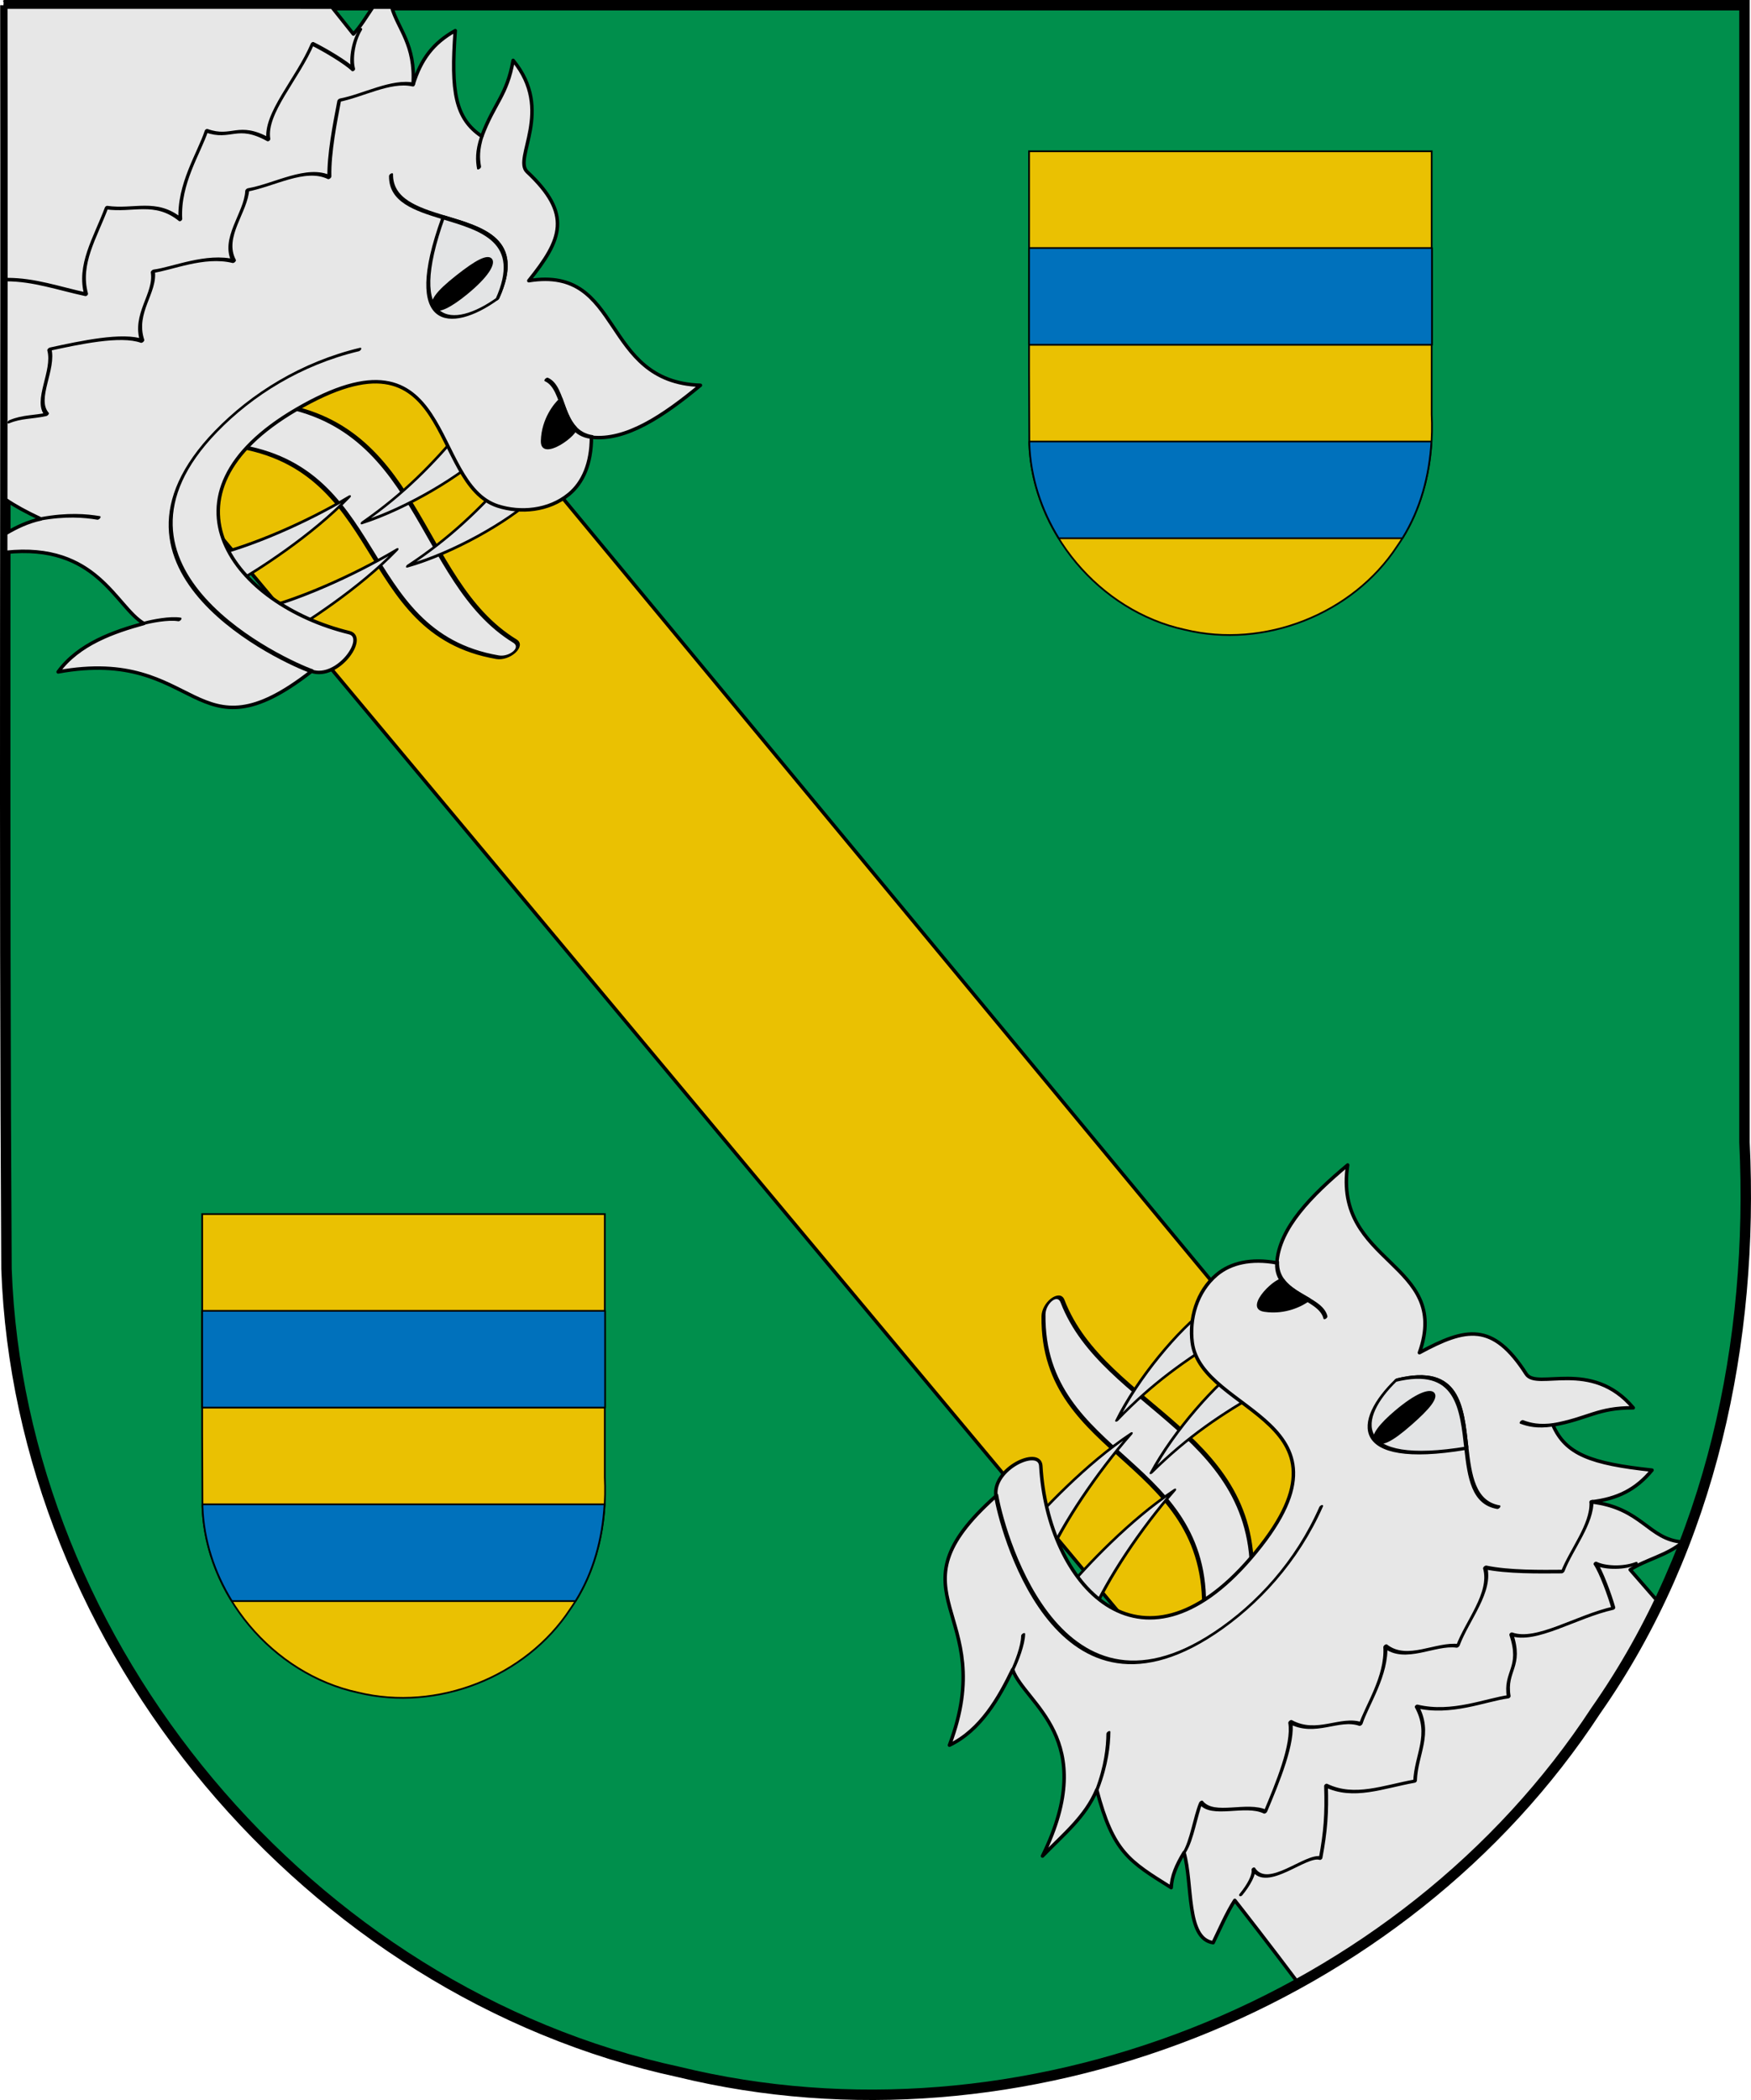 <?xml version="1.0" encoding="UTF-8" standalone="no"?>
<svg
   xmlns:dc="http://purl.org/dc/elements/1.1/"
   xmlns:cc="http://creativecommons.org/ns#"
   xmlns:rdf="http://www.w3.org/1999/02/22-rdf-syntax-ns#"
   xmlns:svg="http://www.w3.org/2000/svg"
   xmlns="http://www.w3.org/2000/svg"
   xmlns:xlink="http://www.w3.org/1999/xlink"
   xmlns:sodipodi="http://sodipodi.sourceforge.net/DTD/sodipodi-0.dtd"
   xmlns:inkscape="http://www.inkscape.org/namespaces/inkscape"
   width="503"
   height="603.006"
   id="svg3194"
   sodipodi:version="0.32"
   inkscape:version="1.0.2-2 (e86c870879, 2021-01-15)"
   version="1.0"
   sodipodi:docname="Escudo de Muxica.svg"
   inkscape:output_extension="org.inkscape.output.svg.inkscape">
  <defs
     id="defs3196">
    <inkscape:perspective
       sodipodi:type="inkscape:persp3d"
       inkscape:vp_x="0 : 480.16461 : 1"
       inkscape:vp_y="0 : 1000 : 0"
       inkscape:vp_z="549.99969 : 480.16461 : 1"
       inkscape:persp3d-origin="274.99985 : 320.10974 : 1"
       id="perspective272" />
    <linearGradient
       id="linearGradient8135">
      <stop
         style="stop-color:#5d070b;stop-opacity:1;"
         offset="0"
         id="stop8137" />
      <stop
         id="stop8139"
         offset="0.5"
         style="stop-color:#ed1c24;stop-opacity:1;" />
      <stop
         style="stop-color:#5d070a;stop-opacity:1;"
         offset="1"
         id="stop8141" />
    </linearGradient>
    <linearGradient
       y2="617.214"
       x2="1234.284"
       y1="617.214"
       x1="939.377"
       gradientTransform="matrix(0.614,0,0,0.614,-356.986,419.332)"
       gradientUnits="userSpaceOnUse"
       id="linearGradient2339"
       xlink:href="#linearGradient2885"
       inkscape:collect="always" />
    <radialGradient
       r="493.594"
       fy="232.865"
       fx="1290.125"
       cy="232.865"
       cx="1290.125"
       gradientTransform="matrix(0.614,0,0,0.819,-356.986,371.661)"
       gradientUnits="userSpaceOnUse"
       id="radialGradient2337"
       xlink:href="#linearGradient2885"
       inkscape:collect="always" />
    <linearGradient
       id="linearGradient2885">
      <stop
         style="stop-color:white;stop-opacity:1;"
         offset="0"
         id="stop2887" />
      <stop
         id="stop2891"
         offset="0.229"
         style="stop-color:white;stop-opacity:1;" />
      <stop
         style="stop-color:black;stop-opacity:1;"
         offset="1"
         id="stop2889" />
    </linearGradient>
    <linearGradient
       id="linearGradient4050">
      <stop
         id="stop4052"
         offset="0"
         style="stop-color:#e80000;stop-opacity:0.276;" />
      <stop
         id="stop4054"
         offset="1"
         style="stop-color:red;stop-opacity:0;" />
    </linearGradient>
    <linearGradient
       id="linearGradient2893">
      <stop
         id="stop2895"
         offset="0"
         style="stop-color:white;stop-opacity:0.314;" />
      <stop
         style="stop-color:white;stop-opacity:0.251;"
         offset="0.19"
         id="stop2897" />
      <stop
         id="stop2901"
         offset="0.6"
         style="stop-color:#6b6b6b;stop-opacity:0.125;" />
      <stop
         id="stop2899"
         offset="1"
         style="stop-color:black;stop-opacity:0.125;" />
    </linearGradient>
    <linearGradient
       gradientTransform="translate(-2017.954,-1023.94)"
       gradientUnits="userSpaceOnUse"
       y2="-71.824"
       x2="534.551"
       y1="-71.824"
       x1="63.868"
       id="linearGradient14183"
       xlink:href="#linearGradient2885"
       inkscape:collect="always" />
    <linearGradient
       gradientTransform="translate(-2017.954,-1023.94)"
       gradientUnits="userSpaceOnUse"
       y2="-232.441"
       x2="426"
       y1="-232.441"
       x1="183.531"
       id="linearGradient13288"
       xlink:href="#linearGradient2885"
       inkscape:collect="always" />
    <linearGradient
       gradientTransform="matrix(0.956,0,0,0.975,-2005.01,-1033.903)"
       spreadMethod="pad"
       gradientUnits="userSpaceOnUse"
       y2="-378.81"
       x2="326.142"
       y1="-378.81"
       x1="285.034"
       id="linearGradient8826"
       xlink:href="#linearGradient2885"
       inkscape:collect="always" />
    <linearGradient
       gradientTransform="translate(-1978.312,-1247.375)"
       gradientUnits="userSpaceOnUse"
       y2="-123.11"
       x2="400.421"
       y1="-123.11"
       x1="131.443"
       id="linearGradient7923"
       xlink:href="#linearGradient2885"
       inkscape:collect="always" />
    <linearGradient
       gradientTransform="translate(-2017.954,-1023.94)"
       gradientUnits="userSpaceOnUse"
       y2="617.214"
       x2="1234.284"
       y1="617.214"
       x1="939.377"
       id="linearGradient22590"
       xlink:href="#linearGradient2885"
       inkscape:collect="always" />
    <radialGradient
       gradientUnits="userSpaceOnUse"
       gradientTransform="matrix(1,0,0,1.334,-2017.954,-1101.602)"
       r="493.594"
       fy="232.865"
       fx="1290.125"
       cy="232.865"
       cx="1290.125"
       id="radialGradient18974"
       xlink:href="#linearGradient2885"
       inkscape:collect="always" />
    <radialGradient
       r="300"
       fy="226.331"
       fx="221.445"
       cy="226.331"
       cx="221.445"
       gradientTransform="matrix(1.353,0,0,1.349,-2095.583,-1109.687)"
       gradientUnits="userSpaceOnUse"
       id="radialGradient3163"
       xlink:href="#linearGradient2893"
       inkscape:collect="always" />
    <radialGradient
       r="493.594"
       fy="232.865"
       fx="1290.125"
       cy="232.865"
       cx="1290.125"
       gradientTransform="matrix(0.614,0,0,0.819,-356.986,371.661)"
       gradientUnits="userSpaceOnUse"
       id="radialGradient3599"
       xlink:href="#linearGradient2885"
       inkscape:collect="always" />
    <linearGradient
       y2="617.214"
       x2="1234.284"
       y1="617.214"
       x1="939.377"
       gradientTransform="matrix(0.614,0,0,0.614,-356.986,419.332)"
       gradientUnits="userSpaceOnUse"
       id="linearGradient3596"
       xlink:href="#linearGradient2885"
       inkscape:collect="always" />
    <linearGradient
       y2="617.214"
       x2="1234.284"
       y1="617.214"
       x1="939.377"
       gradientTransform="matrix(0.614,0,0,0.614,-356.986,419.332)"
       gradientUnits="userSpaceOnUse"
       id="linearGradient4602"
       xlink:href="#linearGradient2885"
       inkscape:collect="always" />
    <radialGradient
       r="493.594"
       fy="232.865"
       fx="1290.125"
       cy="232.865"
       cx="1290.125"
       gradientTransform="matrix(0.614,0,0,0.819,-356.986,371.661)"
       gradientUnits="userSpaceOnUse"
       id="radialGradient4600"
       xlink:href="#linearGradient2885"
       inkscape:collect="always" />
    <linearGradient
       id="linearGradient4592">
      <stop
         style="stop-color:white;stop-opacity:1;"
         offset="0"
         id="stop4594" />
      <stop
         id="stop4596"
         offset="0.229"
         style="stop-color:white;stop-opacity:1;" />
      <stop
         style="stop-color:black;stop-opacity:1;"
         offset="1"
         id="stop4598" />
    </linearGradient>
    <linearGradient
       id="linearGradient4586">
      <stop
         id="stop4588"
         offset="0"
         style="stop-color:#e80000;stop-opacity:0.276;" />
      <stop
         id="stop4590"
         offset="1"
         style="stop-color:red;stop-opacity:0;" />
    </linearGradient>
    <linearGradient
       id="linearGradient4576">
      <stop
         id="stop4578"
         offset="0"
         style="stop-color:white;stop-opacity:0.314;" />
      <stop
         style="stop-color:white;stop-opacity:0.251;"
         offset="0.19"
         id="stop4580" />
      <stop
         id="stop4582"
         offset="0.6"
         style="stop-color:#6b6b6b;stop-opacity:0.125;" />
      <stop
         id="stop4584"
         offset="1"
         style="stop-color:black;stop-opacity:0.125;" />
    </linearGradient>
    <linearGradient
       gradientTransform="translate(-2017.954,-1023.94)"
       gradientUnits="userSpaceOnUse"
       y2="-71.824"
       x2="534.551"
       y1="-71.824"
       x1="63.868"
       id="linearGradient4574"
       xlink:href="#linearGradient2885"
       inkscape:collect="always" />
    <linearGradient
       gradientTransform="translate(-2017.954,-1023.94)"
       gradientUnits="userSpaceOnUse"
       y2="-232.441"
       x2="426"
       y1="-232.441"
       x1="183.531"
       id="linearGradient4572"
       xlink:href="#linearGradient2885"
       inkscape:collect="always" />
    <linearGradient
       gradientTransform="matrix(0.956,0,0,0.975,-2005.01,-1033.903)"
       spreadMethod="pad"
       gradientUnits="userSpaceOnUse"
       y2="-378.81"
       x2="326.142"
       y1="-378.81"
       x1="285.034"
       id="linearGradient4570"
       xlink:href="#linearGradient2885"
       inkscape:collect="always" />
    <linearGradient
       gradientTransform="translate(-1978.312,-1247.375)"
       gradientUnits="userSpaceOnUse"
       y2="-123.11"
       x2="400.421"
       y1="-123.11"
       x1="131.443"
       id="linearGradient4568"
       xlink:href="#linearGradient2885"
       inkscape:collect="always" />
    <linearGradient
       gradientTransform="translate(-2017.954,-1023.94)"
       gradientUnits="userSpaceOnUse"
       y2="617.214"
       x2="1234.284"
       y1="617.214"
       x1="939.377"
       id="linearGradient4566"
       xlink:href="#linearGradient2885"
       inkscape:collect="always" />
    <radialGradient
       gradientUnits="userSpaceOnUse"
       gradientTransform="matrix(1,0,0,1.334,-2017.954,-1101.602)"
       r="493.594"
       fy="232.865"
       fx="1290.125"
       cy="232.865"
       cx="1290.125"
       id="radialGradient4564"
       xlink:href="#linearGradient2885"
       inkscape:collect="always" />
    <radialGradient
       r="300"
       fy="226.331"
       fx="221.445"
       cy="226.331"
       cx="221.445"
       gradientTransform="matrix(1.353,0,0,1.349,-2095.583,-1109.687)"
       gradientUnits="userSpaceOnUse"
       id="radialGradient4562"
       xlink:href="#linearGradient2893"
       inkscape:collect="always" />
    <radialGradient
       r="493.594"
       fy="232.865"
       fx="1290.125"
       cy="232.865"
       cx="1290.125"
       gradientTransform="matrix(0.614,0,0,0.819,-356.986,371.661)"
       gradientUnits="userSpaceOnUse"
       id="radialGradient4560"
       xlink:href="#linearGradient2885"
       inkscape:collect="always" />
    <linearGradient
       y2="617.214"
       x2="1234.284"
       y1="617.214"
       x1="939.377"
       gradientTransform="matrix(0.614,0,0,0.614,-356.986,419.332)"
       gradientUnits="userSpaceOnUse"
       id="linearGradient4558"
       xlink:href="#linearGradient2885"
       inkscape:collect="always" />
    <pattern
       y="0"
       x="0"
       height="6"
       width="6"
       patternUnits="userSpaceOnUse"
       id="EMFhbasepattern" />
  </defs>
  <sodipodi:namedview
     id="base"
     pagecolor="#ffffff"
     bordercolor="#666666"
     borderopacity="1.0"
     gridtolerance="10000"
     guidetolerance="10"
     objecttolerance="10"
     inkscape:pageopacity="0.0"
     inkscape:pageshadow="2"
     inkscape:zoom="0.66518135"
     inkscape:cx="251.50006"
     inkscape:cy="177.61328"
     inkscape:document-units="px"
     inkscape:current-layer="layer1"
     inkscape:window-width="1920"
     inkscape:window-height="1057"
     inkscape:window-x="-8"
     inkscape:window-y="-8"
     showguides="true"
     inkscape:guide-bbox="true"
     showgrid="false"
     inkscape:window-maximized="1"
     fit-margin-top="0"
     fit-margin-left="0"
     fit-margin-right="0"
     fit-margin-bottom="0"
     inkscape:document-rotation="0" />
  <g
     inkscape:label="Escudo"
     inkscape:groupmode="layer"
     id="layer1"
     transform="translate(-111.967,-232.599)"
     style="display:inline">
    <path
       style="display:inline;overflow:visible;visibility:visible;fill:#008f4c;fill-opacity:1;fill-rule:evenodd;stroke:none;stroke-width:1;stroke-linecap:butt;stroke-linejoin:miter;stroke-miterlimit:4;stroke-dasharray:none;stroke-dashoffset:0;stroke-opacity:1;marker:none;marker-start:none;marker-mid:none;marker-end:none;enable-background:accumulate"
       id="path11282"
       sodipodi:nodetypes="ccccccc"
       d="m 113.518,234.102 c 0.205,120.949 -0.412,241.922 0.313,362.862 3.855,108.54 86.946,207.654 193.068,230.576 98.176,23.91 208.105,-19.063 263.519,-103.8 33.187,-47.391 45.414,-106.03 42.678,-163.119 -1e-4,-108.842 0,-217.678 0,-326.519 -166.521,0 -333.057,0 -499.578,0 z"
       inkscape:connector-curvature="0" />
    <path
       inkscape:connector-curvature="0"
       style="display:inline;fill:#eac102;fill-opacity:1;stroke:#000000;stroke-width:1;stroke-linecap:round;stroke-miterlimit:3.973;stroke-dasharray:none;stroke-opacity:1"
       d="m 113.467,234.102 v 78.397 l 394.884,472.844 c 21.961,-15.951 41.283,-35.516 56.688,-58.156 l -408.75,-493.084 z"
       id="path19460"
       sodipodi:nodetypes="cccccc" />
    <g
       id="g1110"
       transform="matrix(1.028,-0.856,0.595,0.714,-849.119,972.855)"
       style="stroke-width:0.897">
      <g
         id="g1071"
         style="stroke-width:0.897">
        <g
           id="g956"
           style="stroke-width:1.017"
           transform="matrix(0.9,0.534,-0.689,0.701,1092.927,-73.155)">
          <path
             sodipodi:nodetypes="csscc"
             inkscape:connector-curvature="0"
             id="path924"
             d="m 376.348,780.774 c -6.717,-44.193 -49.284,-65.733 -67.13,-100.722 -1.683,-3.3 -4.642,-1.194 -3.844,2.358 9.346,41.595 52.927,56.423 60.853,101.879 z"
             style="fill:#e7e7e7;stroke:#000000;stroke-width:0.898px;stroke-linecap:round;stroke-linejoin:round;stroke-opacity:1" />
          <path
             sodipodi:nodetypes="cccc"
             inkscape:connector-curvature="0"
             id="path926"
             d="m 337.68,773.032 c 1.574,-9.298 6.628,-20.588 12.445,-28.534 -9.117,4.368 -17.208,13.948 -20.48,18.844 z"
             style="fill:#e3e4e5;stroke:#000000;stroke-width:0.898px;stroke-linecap:round;stroke-linejoin:round;stroke-opacity:1" />
          <path
             style="fill:#e3e4e5;stroke:#000000;stroke-width:0.898px;stroke-linecap:round;stroke-linejoin:round;stroke-opacity:1"
             d="m 322.677,753.102 c 1.575,-9.298 6.883,-20.784 12.699,-28.729 -9.117,4.368 -17.462,14.143 -20.734,19.039 z"
             id="path928"
             inkscape:connector-curvature="0"
             sodipodi:nodetypes="cccc" />
          <path
             sodipodi:nodetypes="cccc"
             inkscape:connector-curvature="0"
             id="path930"
             d="m 352.769,704.516 c -8.729,3.579 -15.296,7.158 -21.772,14.575 2.26,-9.85 9.253,-20.478 15.334,-24.1 z"
             style="fill:#e3e4e5;stroke:#000000;stroke-width:0.898px;stroke-linecap:round;stroke-linejoin:round;stroke-opacity:1" />
          <path
             style="fill:#e3e4e5;stroke:#000000;stroke-width:0.898px;stroke-linecap:round;stroke-linejoin:round;stroke-opacity:1"
             d="m 365.65,723.746 c -8.89,3.156 -15.621,6.416 -22.445,13.515 2.73,-9.73 10.225,-20.011 16.472,-23.338 z"
             id="path932"
             inkscape:connector-curvature="0"
             sodipodi:nodetypes="cccc" />
          <path
             id="path934"
             style="fill:#e7e7e7;stroke:#000000;stroke-width:1px;stroke-linecap:round;stroke-linejoin:round;stroke-opacity:1"
             d="m 419.588,222.199 c -10.504,8.791 -19.672,18.136 -20.322,28.088 -7.418,-1.371 -13.29,0.042 -17.23,3.34 -5.881,4.922 -7.922,12.845 -7.062,19.494 2.68,20.729 51.2,21.956 16.82,61.928 -31.765,36.931 -58.318,7.571 -60.293,-26.506 -0.32,-5.523 -14.017,0.754 -12.859,8.635 -32.355,28.731 1.379,32.643 -13.324,71.518 9.003,-4.311 14.296,-13.731 18.127,-21.678 3.59,9.908 25.235,19.669 8.617,53.512 6.011,-6.212 12.299,-11.221 15.576,-18.992 4.704,17.899 9.29,20.497 21.396,28.074 0.146,-3.357 1.513,-6.444 3.672,-10.043 2.571,8.973 0.512,24.732 8.385,25.848 1.627,-3.314 3.954,-8.707 6.209,-12.143 1.687,2.126 10.388,13.284 18.471,24.062 34.033,-18.835 63.735,-45.415 85.23,-78.285 6.943,-9.914 12.956,-20.326 18.119,-31.107 -4.084,-4.677 -7.561,-8.678 -8.311,-9.533 4.301,-2.868 10.706,-4.127 15.104,-7.943 -9.917,-0.672 -11.635,-9.839 -26.326,-11.533 7.563,-0.877 12.877,-3.533 17.469,-9.111 -17.568,-1.896 -24.818,-4.574 -28.477,-12.969 10.115,-1.797 12.842,-5.004 23.076,-4.916 -12.008,-14.293 -27.683,-4.959 -30.748,-9.73 -9.632,-14.991 -17.295,-13.357 -30.682,-6.121 9.292,-26.059 -24.905,-25.381 -20.637,-53.887 z"
             transform="matrix(0.878,0.313,0.234,1.001,-48.422,312.838)" />
          <path
             sodipodi:nodetypes="cc"
             inkscape:connector-curvature="0"
             id="path936"
             d="m 350.811,823.533 c 0.69,-6.172 -0.097,-11.459 -0.956,-15.284"
             style="fill:none;stroke:#000000;stroke-width:0.898px;stroke-linecap:round;stroke-linejoin:round;stroke-opacity:1" />
          <path
             sodipodi:nodetypes="cc"
             inkscape:connector-curvature="0"
             id="path938"
             d="m 321.488,781.411 c 0.382,-1.685 0.953,-6.043 0.273,-8.989"
             style="fill:none;stroke:#000000;stroke-width:0.898px;stroke-linecap:round;stroke-linejoin:round;stroke-opacity:1" />
          <path
             sodipodi:nodetypes="csc"
             inkscape:connector-curvature="0"
             id="path940"
             d="m 305.606,730.027 c 2.692,7.714 30.956,75.426 64.344,59.088 8.878,-4.344 15.92,-13.146 18.334,-26.672"
             style="fill:none;stroke:#000000;stroke-width:0.898px;stroke-linecap:round;stroke-linejoin:round;stroke-opacity:1" />
          <path
             sodipodi:nodetypes="cc"
             inkscape:connector-curvature="0"
             id="path942"
             d="m 360.75,688.324 c 1.859,9.183 13.216,13.637 15.878,20.065"
             style="fill:none;stroke:#000000;stroke-width:0.898px;stroke-linecap:round;stroke-linejoin:round;stroke-opacity:1" />
          <path
             sodipodi:nodetypes="csc"
             inkscape:connector-curvature="0"
             id="path944"
             d="m 398.664,732.79 c 14.719,1.202 18.452,13.903 22.311,25.871 2.696,8.361 5.453,16.364 12.061,19.837"
             style="fill:none;stroke:#000000;stroke-width:0.898px;stroke-linecap:round;stroke-linejoin:round;stroke-opacity:1" />
          <path
             style="fill:#e3e4e5;stroke:#000000;stroke-width:0.898px;stroke-linecap:round;stroke-linejoin:round;stroke-opacity:1"
             d="m 420.976,758.661 c -28.165,-4.946 -29.925,-18.325 -22.312,-25.87 14.719,1.202 18.453,13.903 22.312,25.87 z"
             id="path946"
             inkscape:connector-curvature="0"
             sodipodi:nodetypes="ccc" />
          <path
             sodipodi:nodetypes="sssss"
             style="fill:#000000;stroke:#000000;stroke-width:0.898;stroke-linecap:round;stroke-linejoin:round;stroke-miterlimit:4;stroke-opacity:1"
             d="m 408.752,740.068 c -1.165,-1.423 -4.006,-1.418 -8.025,1.733 -2.867,2.247 -4.551,4.764 -2.916,6.54 1.635,1.776 3.63,1.578 7.478,-1.665 3.515,-2.962 4.77,-5.011 3.463,-6.608 z"
             id="path948"
             inkscape:connector-curvature="0" />
          <path
             sodipodi:nodetypes="cc"
             inkscape:connector-curvature="0"
             id="path950"
             d="m 441.294,759.759 c -3.589,-0.717 -6.066,-2.181 -8.152,-3.673"
             style="fill:none;stroke:#000000;stroke-width:0.898px;stroke-linecap:round;stroke-linejoin:round;stroke-opacity:1" />
          <path
             sodipodi:nodetypes="cccccccccc"
             inkscape:connector-curvature="0"
             id="path952"
             d="m 377.044,849.427 c 1.109,-2.692 0.327,-9.477 0.836,-12.861 4.008,5.446 11.385,4.087 16.879,8.501 1.108,-7.282 2.593,-17.084 0.223,-23.616 7.45,6.366 12.158,3.004 17.917,6.989 0.246,-4.757 3.406,-11.524 0.959,-20.194 6.343,6.626 12.494,3.583 18.255,6.459 0.664,-6.47 5.02,-12.339 1.596,-20.113 6.164,3.475 14.115,6.187 19.858,8.193 0.67,-5.589 4.246,-10.934 2.562,-17.483"
             style="fill:none;stroke:#000000;stroke-width:0.898px;stroke-linecap:round;stroke-linejoin:round;stroke-opacity:1" />
          <path
             style="fill:#000000;stroke:#000000;stroke-width:0.898px;stroke-linecap:round;stroke-linejoin:round;stroke-opacity:1"
             d="m 363.295,693.958 c 2.145,3.012 5.181,5.49 7.868,7.892 -0.919,0.634 -4.538,1.904 -10.178,-0.995 -5.391,-2.77 1.11,-8.582 2.31,-6.897 z"
             id="path954"
             inkscape:connector-curvature="0"
             sodipodi:nodetypes="ccsc" />
        </g>
      </g>
      <path
         style="fill:none;stroke:#000000;stroke-width:0.897px;stroke-linecap:round;stroke-linejoin:round;stroke-opacity:1"
         d="m 961.172,744.385 c -3.053,-1.508 -5.823,-5.391 -6.635,-8.04 -0.2,3.097 -2.01,10.414 -3.176,14.177 -7.274,-5.391 -17.546,-7.009 -20.434,-14.036 -2.743,10.198 -6.098,7.259 -9,14.356 -4.235,-3.832 -11.929,-7.047 -16.517,-15.919 -1.329,9.694 -6.699,11.253 -10.528,17.421 -6.116,-4.999 -12.515,-7.806 -15.3,-16.562 -3.764,6.932 -6.348,10.766 -10.884,16.19 -1.771,-3.907 -13.265,-2.781 -12.599,-10.68 -0.566,1.47 -2.938,2.865 -5.526,3.562"
         id="path992"
         inkscape:connector-curvature="0"
         sodipodi:nodetypes="ccccccccccc" />
    </g>
    <path
       id="path4255"
       d="m 113.518,234.099 c 0.205,120.946 -0.412,241.906 0.313,362.844 3.855,108.537 86.961,207.672 193.086,230.594 98.179,23.91 208.088,-19.059 263.504,-103.794 33.188,-47.39 45.411,-106.037 42.674,-163.124 0,-108.84 0,-217.68 0,-326.519 -166.526,0 -333.052,0 -499.578,0 z"
       style="display:inline;overflow:visible;visibility:visible;fill:none;fill-opacity:1;fill-rule:evenodd;stroke:#000000;stroke-width:3;stroke-linecap:butt;stroke-linejoin:miter;stroke-miterlimit:4;stroke-dasharray:none;stroke-dashoffset:0;stroke-opacity:1;marker:none;marker-start:none;marker-mid:none;marker-end:none;enable-background:accumulate"
       inkscape:connector-curvature="0" />
    <g
       id="g1150"
       transform="matrix(1.028,-0.856,-0.595,-0.714,-329.705,1595.396)"
       style="stroke-width:0.897">
      <g
         id="g1146"
         style="stroke-width:0.897">
        <g
           id="g1144"
           style="stroke-width:1.017"
           transform="matrix(0.9,0.534,-0.689,0.701,1092.927,-73.155)">
          <path
             sodipodi:nodetypes="csscc"
             inkscape:connector-curvature="0"
             id="path1112"
             d="m 376.348,780.774 c -6.717,-44.193 -49.284,-65.733 -67.13,-100.722 -1.683,-3.3 -4.642,-1.194 -3.844,2.358 9.346,41.595 52.927,56.423 60.853,101.879 z"
             style="fill:#e7e7e7;stroke:#000000;stroke-width:0.898px;stroke-linecap:round;stroke-linejoin:round;stroke-opacity:1" />
          <path
             sodipodi:nodetypes="cccc"
             inkscape:connector-curvature="0"
             id="path1114"
             d="m 337.68,773.032 c 1.574,-9.298 6.628,-20.588 12.445,-28.534 -9.117,4.368 -17.208,13.948 -20.48,18.844 z"
             style="fill:#e3e4e5;stroke:#000000;stroke-width:0.898px;stroke-linecap:round;stroke-linejoin:round;stroke-opacity:1" />
          <path
             style="fill:#e3e4e5;stroke:#000000;stroke-width:0.898px;stroke-linecap:round;stroke-linejoin:round;stroke-opacity:1"
             d="m 322.677,753.102 c 1.575,-9.298 6.883,-20.784 12.699,-28.729 -9.117,4.368 -17.462,14.143 -20.734,19.039 z"
             id="path1116"
             inkscape:connector-curvature="0"
             sodipodi:nodetypes="cccc" />
          <path
             sodipodi:nodetypes="cccc"
             inkscape:connector-curvature="0"
             id="path1118"
             d="m 352.769,704.516 c -8.729,3.579 -15.296,7.158 -21.772,14.575 2.26,-9.85 9.253,-20.478 15.334,-24.1 z"
             style="fill:#e3e4e5;stroke:#000000;stroke-width:0.898px;stroke-linecap:round;stroke-linejoin:round;stroke-opacity:1" />
          <path
             style="fill:#e3e4e5;stroke:#000000;stroke-width:0.898px;stroke-linecap:round;stroke-linejoin:round;stroke-opacity:1"
             d="m 365.65,723.746 c -8.89,3.156 -15.621,6.416 -22.445,13.515 2.73,-9.73 10.225,-20.011 16.472,-23.338 z"
             id="path1120"
             inkscape:connector-curvature="0"
             sodipodi:nodetypes="cccc" />
          <path
             id="path1122"
             style="fill:#e7e7e7;stroke:#000000;stroke-width:1px;stroke-linecap:round;stroke-linejoin:round;stroke-opacity:1"
             d="m 34.1,-110.588 c 0.08,47.147 0.034,94.3 -0.008,141.451 2.605,1.785 5.861,3.574 10.064,5.545 -3.698,0.818 -6.951,2.353 -10.072,4.209 -0.002,1.801 -0.002,3.603 -0.004,5.404 26.219,-2.837 31.618,15.71 39.662,20.414 -8.507,2.333 -18.73,5.841 -24.596,13.918 40.89,-7.444 38.65,26.442 72.75,-0.195 7.543,2.561 16.189,-9.778 10.814,-11.09 C 99.551,60.974 75.465,29.557 117.523,4.98 c 45.521,-26.599 37.968,21.347 57.873,27.725 6.385,2.046 14.547,1.468 20.449,-3.428 3.955,-3.281 6.406,-8.802 6.396,-16.346 9.906,1.157 20.752,-6.172 31.295,-14.916 -28.808,-0.947 -21.969,-34.463 -49.277,-30.027 9.534,-11.861 12.526,-19.102 -0.48,-31.281 -4.139,-3.876 7.869,-17.609 -4.021,-32 -1.761,10.082 -5.407,12.184 -9,21.809 -7.597,-5.114 -8.921,-12.726 -7.615,-30.348 -6.316,3.509 -9.888,8.255 -12.115,15.535 0.772,-11.553 -4.382,-16.117 -6.121,-22.291 h -5.416 c -1.885,2.755 -3.548,5.627 -5.594,7.738 -0.605,-0.764 -3.08,-3.863 -6.166,-7.738 z"
             transform="matrix(-0.072,-0.928,-0.906,-0.489,386.959,882.293)" />
          <path
             sodipodi:nodetypes="cc"
             inkscape:connector-curvature="0"
             id="path1124"
             d="m 350.811,823.533 c 0.69,-6.172 -0.097,-11.459 -0.956,-15.284"
             style="fill:none;stroke:#000000;stroke-width:0.898px;stroke-linecap:round;stroke-linejoin:round;stroke-opacity:1" />
          <path
             sodipodi:nodetypes="cc"
             inkscape:connector-curvature="0"
             id="path1126"
             d="m 321.488,781.411 c 0.382,-1.685 0.953,-6.043 0.273,-8.989"
             style="fill:none;stroke:#000000;stroke-width:0.898px;stroke-linecap:round;stroke-linejoin:round;stroke-opacity:1" />
          <path
             sodipodi:nodetypes="csc"
             inkscape:connector-curvature="0"
             id="path1128"
             d="m 305.606,730.027 c 2.692,7.714 30.956,75.426 64.344,59.088 8.878,-4.344 15.92,-13.146 18.334,-26.672"
             style="fill:none;stroke:#000000;stroke-width:0.898px;stroke-linecap:round;stroke-linejoin:round;stroke-opacity:1" />
          <path
             sodipodi:nodetypes="cc"
             inkscape:connector-curvature="0"
             id="path1130"
             d="m 360.75,688.324 c 1.859,9.183 13.216,13.637 15.878,20.065"
             style="fill:none;stroke:#000000;stroke-width:0.898px;stroke-linecap:round;stroke-linejoin:round;stroke-opacity:1" />
          <path
             sodipodi:nodetypes="csc"
             inkscape:connector-curvature="0"
             id="path1132"
             d="m 398.664,732.79 c 14.719,1.202 18.452,13.903 22.311,25.871 2.696,8.361 5.453,16.364 12.061,19.837"
             style="fill:none;stroke:#000000;stroke-width:0.898px;stroke-linecap:round;stroke-linejoin:round;stroke-opacity:1" />
          <path
             style="fill:#e3e4e5;stroke:#000000;stroke-width:0.898px;stroke-linecap:round;stroke-linejoin:round;stroke-opacity:1"
             d="m 420.976,758.661 c -28.165,-4.946 -29.925,-18.325 -22.312,-25.87 14.719,1.202 18.453,13.903 22.312,25.87 z"
             id="path1134"
             inkscape:connector-curvature="0"
             sodipodi:nodetypes="ccc" />
          <path
             sodipodi:nodetypes="sssss"
             style="fill:#000000;stroke:#000000;stroke-width:0.898;stroke-linecap:round;stroke-linejoin:round;stroke-miterlimit:4;stroke-opacity:1"
             d="m 408.752,740.068 c -1.165,-1.423 -4.006,-1.418 -8.025,1.733 -2.867,2.247 -4.551,4.764 -2.916,6.54 1.635,1.776 3.63,1.578 7.478,-1.665 3.515,-2.962 4.77,-5.011 3.463,-6.608 z"
             id="path1136"
             inkscape:connector-curvature="0" />
          <path
             sodipodi:nodetypes="cc"
             inkscape:connector-curvature="0"
             id="path1138"
             d="m 441.294,759.759 c -3.589,-0.717 -6.066,-2.181 -8.152,-3.673"
             style="fill:none;stroke:#000000;stroke-width:0.898px;stroke-linecap:round;stroke-linejoin:round;stroke-opacity:1" />
          <path
             sodipodi:nodetypes="cccccccccc"
             inkscape:connector-curvature="0"
             id="path1140"
             d="m 376.741,845.516 c 1.109,-2.692 0.629,-5.566 1.138,-8.95 4.008,5.446 11.385,4.087 16.879,8.501 1.108,-7.282 2.593,-17.084 0.223,-23.616 7.45,6.366 12.158,3.004 17.917,6.989 0.246,-4.757 3.406,-11.524 0.959,-20.194 6.343,6.626 12.494,3.583 18.255,6.459 0.664,-6.47 5.02,-12.339 1.596,-20.113 6.164,3.475 14.115,6.187 19.858,8.193 0.67,-5.589 4.246,-10.934 2.562,-17.483"
             style="fill:none;stroke:#000000;stroke-width:0.898px;stroke-linecap:round;stroke-linejoin:round;stroke-opacity:1" />
          <path
             style="fill:#000000;stroke:#000000;stroke-width:0.898px;stroke-linecap:round;stroke-linejoin:round;stroke-opacity:1"
             d="m 363.295,693.958 c 2.145,3.012 5.181,5.49 7.868,7.892 -0.919,0.634 -4.538,1.904 -10.178,-0.995 -5.391,-2.77 1.11,-8.582 2.31,-6.897 z"
             id="path1142"
             inkscape:connector-curvature="0"
             sodipodi:nodetypes="ccsc" />
        </g>
      </g>
      <path
         style="fill:none;stroke:#000000;stroke-width:0.897px;stroke-linecap:round;stroke-linejoin:round;stroke-opacity:1"
         d="m 961.172,744.385 c -3.053,-1.508 -5.823,-5.391 -6.635,-8.04 -0.2,3.097 -2.01,10.414 -3.176,14.177 -7.274,-5.391 -17.546,-7.009 -20.434,-14.036 -2.743,10.198 -6.098,7.259 -9,14.356 -4.235,-3.832 -11.929,-7.047 -16.517,-15.919 -1.329,9.694 -6.699,11.253 -10.528,17.421 -6.116,-4.999 -12.515,-7.806 -15.3,-16.562 -3.764,6.932 -6.54,13.795 -11.075,19.22"
         id="path1148"
         inkscape:connector-curvature="0"
         sodipodi:nodetypes="ccccccccc" />
    </g>
    <g
       id="g1008"
       transform="matrix(0.07,0,0,0.07,881.717,120.81)"
       style="clip-rule:evenodd;fill-rule:evenodd;stroke-width:0.538;image-rendering:optimizeQuality;shape-rendering:geometricPrecision;text-rendering:geometricPrecision">
      <path
         style="display:inline;overflow:visible;visibility:visible;fill:#eac102;fill-opacity:1;fill-rule:evenodd;stroke:#000000;stroke-width:7.12;stroke-miterlimit:4;stroke-dasharray:none;marker:none;enable-background:accumulate"
         id="path1000"
         sodipodi:nodetypes="ccccccc"
         d="m -6773.407,2217.562 c 0.677,400.012 -1.362,800.105 1.035,1200.09 12.748,358.971 287.556,686.772 638.531,762.583 324.698,79.077 688.263,-63.047 871.534,-343.298 109.761,-156.735 150.199,-350.672 141.149,-539.48 0,-359.973 0,-719.923 0,-1079.895 -550.733,0 -1101.517,0 -1652.249,0 z"
         inkscape:connector-curvature="0" />
      <g
         id="g1006"
         transform="translate(-3196.124,-174.764)"
         style="stroke-width:7.12;stroke-miterlimit:4;stroke-dasharray:none">
        <rect
           style="fill:#0071bc;stroke:#000000;stroke-width:7.12;stroke-linecap:round;stroke-linejoin:round;stroke-miterlimit:4;stroke-dasharray:none"
           id="rect1002"
           width="1653.646"
           height="396.875"
           x="-3577.453"
           y="2789.201" />
        <path
           id="path1004"
           style="fill:#0071bc;stroke:#000000;stroke-width:0.269;stroke-linecap:round;stroke-linejoin:round;stroke-miterlimit:4;stroke-dasharray:none"
           d="m -255.963,128.812 c 7e-4,0.12 -7.2e-4,0.24 0,0.359 0.185,5.215 1.844,10.248 4.557,14.641 h 53.311 c 2.807,-4.507 4.191,-9.721 4.498,-15 z"
           transform="matrix(26.458,0,0,26.458,3196.124,174.764)" />
      </g>
    </g>
    <g
       id="g1160"
       transform="matrix(0.07,0,0,0.07,644.188,425.99)"
       style="clip-rule:evenodd;fill-rule:evenodd;stroke-width:0.538;image-rendering:optimizeQuality;shape-rendering:geometricPrecision;text-rendering:geometricPrecision">
      <path
         style="display:inline;overflow:visible;visibility:visible;fill:#eac102;fill-opacity:1;fill-rule:evenodd;stroke:#000000;stroke-width:7.12;stroke-miterlimit:4;stroke-dasharray:none;marker:none;enable-background:accumulate"
         id="path1152"
         sodipodi:nodetypes="ccccccc"
         d="m -6773.407,2217.562 c 0.677,400.012 -1.362,800.105 1.035,1200.09 12.748,358.971 287.556,686.772 638.531,762.583 324.698,79.077 688.263,-63.047 871.534,-343.298 109.761,-156.735 150.199,-350.672 141.149,-539.48 0,-359.973 0,-719.923 0,-1079.895 -550.733,0 -1101.517,0 -1652.249,0 z"
         inkscape:connector-curvature="0" />
      <g
         id="g1158"
         transform="translate(-3196.124,-174.764)"
         style="stroke-width:7.12;stroke-miterlimit:4;stroke-dasharray:none">
        <rect
           style="fill:#0071bc;stroke:#000000;stroke-width:7.12;stroke-linecap:round;stroke-linejoin:round;stroke-miterlimit:4;stroke-dasharray:none"
           id="rect1154"
           width="1653.646"
           height="396.875"
           x="-3577.453"
           y="2789.201" />
        <path
           id="path1156"
           style="fill:#0071bc;stroke:#000000;stroke-width:0.269;stroke-linecap:round;stroke-linejoin:round;stroke-miterlimit:4;stroke-dasharray:none"
           d="m -255.963,128.812 c 7e-4,0.12 -7.2e-4,0.24 0,0.359 0.185,5.215 1.844,10.248 4.557,14.641 h 53.311 c 2.807,-4.507 4.191,-9.721 4.498,-15 z"
           transform="matrix(26.458,0,0,26.458,3196.124,174.764)" />
      </g>
    </g>
  </g>
</svg>
